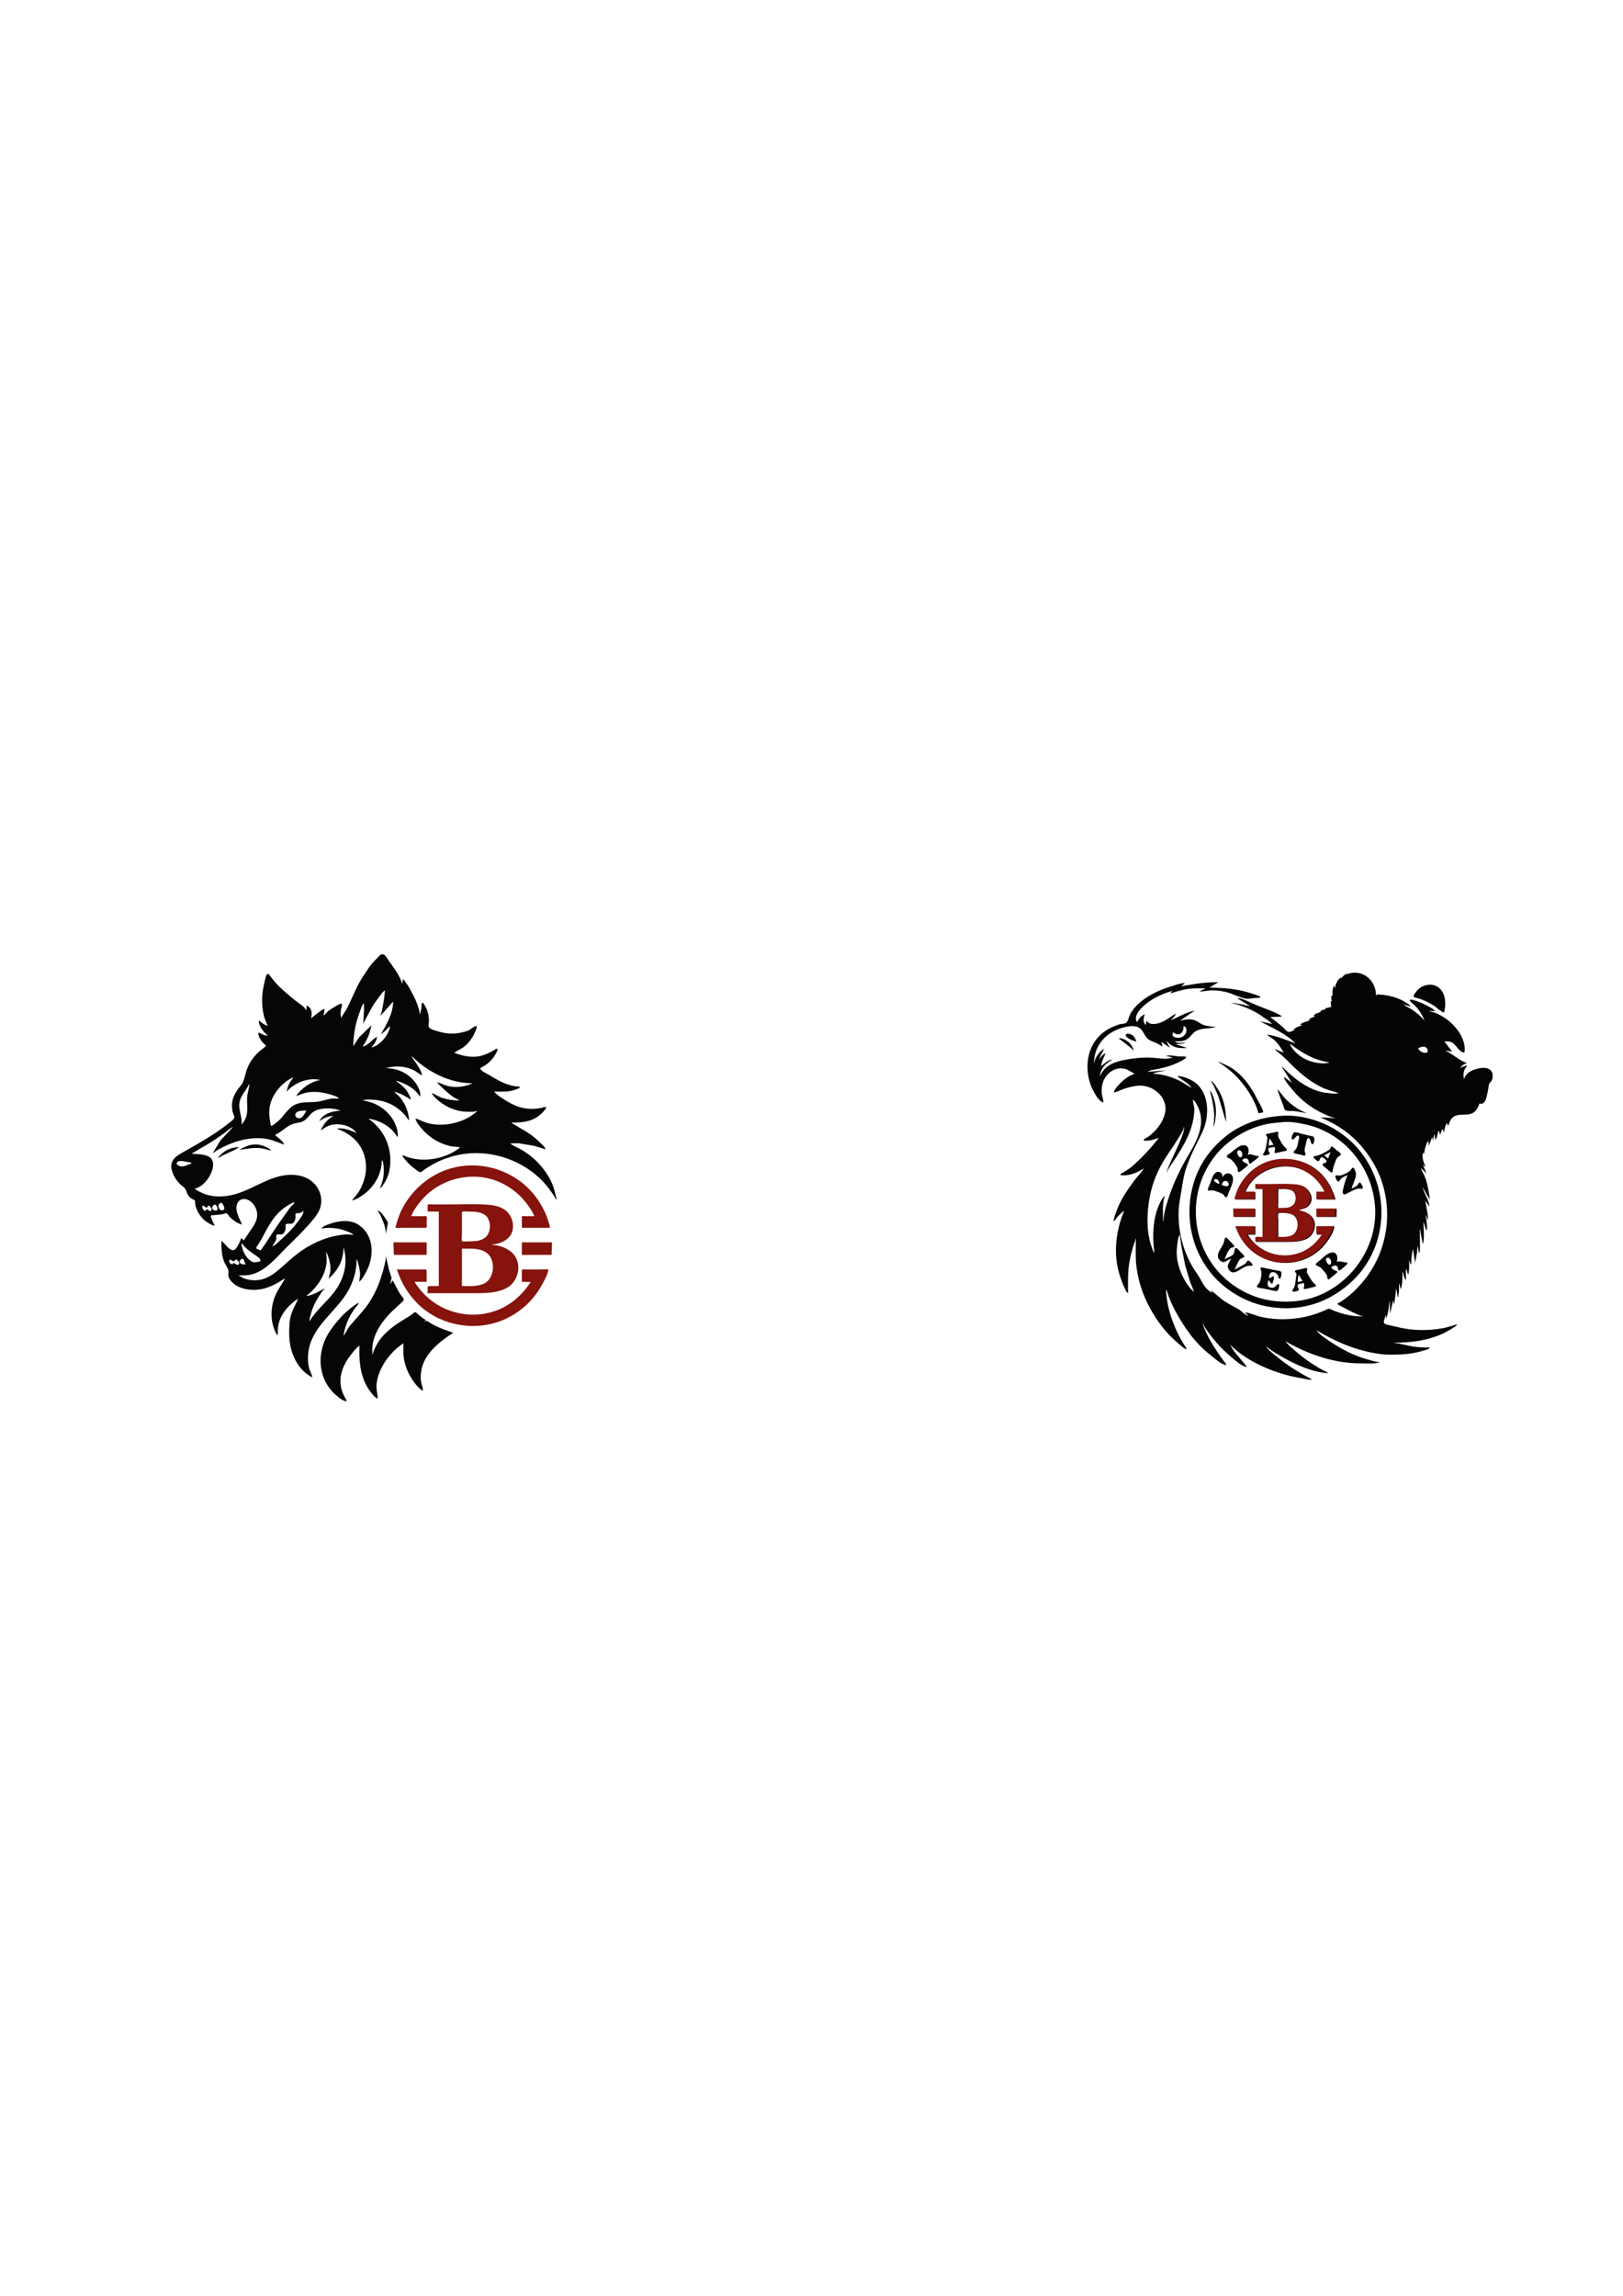 <svg xmlns="http://www.w3.org/2000/svg" xml:space="preserve" id="svg1" version="1.1" viewBox="0 0 210 297" height="297mm" width="210mm"><defs id="defs1"></defs><g id="layer1"></g><g transform="matrix(0.118,0,0,0.118,101.76,94.704)" id="g1"><path id="path1" d="M -488.133,313.194 H -488.35 c -0.695,-2.92 -0.632,-6.838 0.026,-9.762 0.274,-1.217 1.487,-4.19 0.784,-5.326 -0.721,-1.164 -4.743,1.235 -5.582,1.754 -3.245,2.005 -6.576,3.747 -9.545,6.194 -1.67,1.376 -3.141,3.758 -4.99,4.754 0.414,-1.719 0.585,-3.48 0.96,-5.207 0.096,-0.441 0.473,-1.373 -0.015,-1.707 -0.824,-0.565 -3.314,1.294 -3.982,1.772 -3.649,2.605 -7.326,5.352 -10.63,8.395 1.428,-5.22 1.151,-11.713 -4.773,-14.318 l -0.434,5.207 h -0.217 c -1.752,-4.136 -7.491,-7.115 -10.847,-9.863 -7.733,-6.331 -15.46,-12.382 -22.164,-19.858 -2.226,-2.483 -4.391,-5.081 -6.316,-7.81 -0.651,-0.923 -1.563,-2.667 -2.965,-2.183 -1.212,0.419 -1.718,2.603 -2.013,3.702 -0.881,3.274 -1.638,6.451 -2.296,9.762 -2.137,10.754 -2.244,21.584 0.338,32.324 0.929,3.864 2.661,7.42 4.176,11.064 -2.299,-0.634 -4.607,-1.998 -6.508,-3.419 -1.109,-0.829 -1.913,-1.983 -3.254,-2.438 0.019,7.005 5.195,12.364 9.979,16.705 -2.275,-0.099 -4.68,-0.937 -6.725,-1.905 -0.81,-0.384 -2.276,-1.631 -3.205,-1.389 -1.416,0.369 -0.029,3.353 0.245,4.162 0.845,2.5 2.464,4.864 4.262,6.78 1.127,1.201 2.66,2.193 3.471,3.634 -1.247,0.679 -2.124,1.817 -3.274,2.633 -7.691,5.462 -13.974,13.067 -17.419,21.881 -1.97,5.04 -2.715,10.746 -4.952,15.62 -1.095,2.387 -3.151,4.193 -4.662,6.291 -3.014,4.185 -5.557,8.565 -6.645,13.667 -0.792,3.714 -0.695,8.476 0.272,12.149 0.462,1.753 2.425,5.196 1.545,6.905 -0.954,1.852 -2.796,2.984 -4.348,4.259 -2.831,2.326 -5.718,4.5 -8.678,6.659 -12.266,8.948 -25.405,16.447 -38.616,23.937 -8.198,4.648 -19.604,9.522 -16.87,21.152 0.508,2.161 1.193,4.283 2.144,6.291 1.861,3.928 4.653,7.627 7.784,10.622 1.38,1.32 3.501,2.431 4.621,3.936 1.981,2.661 2.25,6.191 4.556,8.872 1.117,1.299 2.568,2.271 4.057,3.1 0.77,0.429 1.882,0.671 2.348,1.485 0.491,0.859 0.192,2.064 0.293,3.008 0.163,1.514 0.558,3.337 1.066,4.773 2.518,7.116 7.235,13.276 13.865,17.014 1.944,1.096 4.254,2.497 6.508,2.728 -1.023,-2.595 -2.434,-4.941 -3.382,-7.593 -0.307,-0.858 -1.006,-2.087 -0.763,-3.024 0.336,-1.294 2.702,-0.873 3.711,-1.005 3.177,-0.417 6.392,-0.444 9.545,-1.104 1.025,-0.215 2.877,-1.275 3.868,-0.861 1.297,0.541 2.341,2.606 3.3,3.609 2.844,2.974 5.961,5.596 9.754,7.251 1.234,0.538 2.525,1.383 3.905,1.21 -2.865,-6.882 -9.217,-16.835 -4.346,-24.298 2.805,-4.298 8.418,-4.201 12.373,-1.777 5.306,3.253 8.804,9.847 8.65,16.095 -0.179,7.242 -4.93,13.171 -8.861,18.874 -2.012,2.919 -3.835,6.165 -6.08,8.895 -0.597,-1.143 -1.587,-2.179 -2.82,-2.603 -0.171,1.944 -1.284,3.899 -2.121,5.641 -0.68,1.414 -1.429,2.792 -2.259,4.122 -0.491,0.787 -1.017,1.511 -1.697,2.149 -2.211,2.076 -4.276,1.218 -6.505,-0.305 -3.409,-2.33 -5.555,-6.467 -8.895,-8.569 0,7.577 0.057,14.907 2.718,22.128 1.176,3.19 3.257,5.831 4.564,8.895 1.23,2.883 -0.596,6.485 1.031,9.545 6.18,11.622 22.058,14.361 33.99,12.518 6.716,-1.037 12.945,-3.649 18.874,-6.878 2.863,-1.559 5.628,-3.858 8.678,-4.99 -3.703,6.643 -8.418,12.567 -11.226,19.742 -5.182,13.243 -5.128,29.696 2.331,42.087 1.34,-0.445 0.868,-2.522 0.868,-3.688 0,-3.827 0.479,-7.638 1.7,-11.281 2.562,-7.645 7.592,-14.419 13.703,-19.584 2.021,-1.708 4.456,-3.974 6.942,-4.93 -3.065,6.481 -6.393,12.281 -8.269,19.308 -1.186,4.442 -1.301,8.888 -1.502,13.45 -0.553,12.515 1.209,24.43 7.415,35.578 3.167,5.688 7.587,11.01 12.986,14.677 1.462,0.993 3.097,2.339 4.773,2.895 -0.174,-3.343 -2.766,-7.038 -3.541,-10.413 -1.553,-6.766 -1.458,-14.255 -0.036,-21.043 5.533,-26.413 30.897,-41.39 43.35,-63.998 3.679,-6.678 6.44,-14.198 7.854,-21.694 0.485,-2.568 0.769,-5.201 0.948,-7.81 0.106,-1.542 -0.235,-3.125 0.453,-4.556 1.576,5.447 3.212,10.551 3.463,16.271 0.125,2.856 -1.019,5.748 -0.859,8.461 3.273,-2.663 5.629,-7.404 7.61,-11.064 9.006,-16.638 8.758,-39.514 -8.044,-51.104 -9.004,-6.21 -21.715,-4.888 -31.457,-1.427 -2.706,0.961 -8.105,2.604 -9.545,5.237 1.953,-0.042 3.882,-0.6 5.857,-0.648 7.517,-0.182 14.926,0.801 21.911,3.718 2.389,0.998 5.584,1.932 7.376,3.872 -2.838,-0.002 -5.587,-0.611 -8.461,-0.414 -17.024,1.166 -33.654,7.778 -47.727,17.264 -7.709,5.196 -14.593,11.471 -21.477,17.681 -8.821,7.956 -18.114,15.292 -30.589,15.292 -4.259,0 -8.638,-0.668 -12.583,-2.344 -1.807,-0.768 -3.358,-2.2 -5.207,-2.789 v -0.217 c 5.285,0.044 10.244,0.198 15.403,-1.346 14.865,-4.446 25.815,-18.008 36.446,-28.592 10.568,-10.521 21.324,-20.731 30.749,-32.325 3.16,-3.887 6.04,-8.326 7.271,-13.233 3.179,-12.679 -3.639,-25.529 -15.241,-31.184 -3.374,-1.644 -6.923,-2.656 -10.63,-3.156 -27.624,-3.722 -48.103,17.635 -73.977,22.291 -10.351,1.863 -20.962,1.459 -30.589,-3.073 -2.573,-1.211 -5.465,-2.493 -7.593,-4.403 9.367,-2.22 17.061,-12.349 19.444,-21.26 1.019,-3.811 1.449,-9.071 -1.602,-12.148 -3.392,-3.421 -9.982,-4.214 -14.587,-4.537 -2.04,-0.143 -4.646,0.009 -6.508,-0.887 3.188,-1.087 5.953,-3.387 8.895,-4.99 8.775,-4.782 17.22,-10.307 25.382,-16.062 3.466,-2.444 7.178,-6.158 11.064,-7.802 l -13.993,14.969 -8.135,13.45 c 1.153,0.018 1.935,-1.013 2.82,-1.684 1.337,-1.012 2.875,-1.807 4.339,-2.618 5.578,-3.091 11.514,-5.715 17.572,-7.735 10.793,-3.598 23.007,-5.254 34.277,-3.296 6.784,1.179 12.681,4.032 19.091,6.222 -0.699,-2.941 -4.695,-6.038 -6.942,-7.932 -0.573,-0.483 -2.864,-1.732 -2.558,-2.642 0.207,-0.616 1.393,-0.941 1.908,-1.234 1.564,-0.89 3.069,-1.891 4.556,-2.902 3.646,-2.479 6.975,-5.575 11.064,-7.325 3.463,-1.482 7.061,-1.652 10.63,-2.676 6.54,-1.877 8.612,-8.39 14.101,-11.636 5.988,-3.541 15.193,-3.871 21.911,-2.823 2.359,0.368 4.617,1.227 6.942,1.64 v 0.217 c -9.12,1.153 -17.934,2.614 -22.996,11.498 1.764,-0.563 3.114,-2.065 4.773,-2.895 3.129,-1.564 7.136,-2.596 10.63,-2.746 v 0.217 c -5.733,2.578 -11.62,9.716 -13.667,15.62 1.4,-0.476 2.445,-1.695 3.688,-2.485 1.907,-1.212 4.144,-2.31 6.291,-3.01 9.281,-3.025 23.153,0.008 29.07,8.315 -6.909,-2.891 -13.746,-5.75 -21.477,-4.773 v 0.217 c 8.593,2.981 16.655,7.953 22.498,15.031 8.545,10.351 11.297,24.964 8.145,37.903 -1.496,6.141 -4.057,12.361 -7.653,17.572 -1.97,2.854 -4.486,5.254 -6.503,8.027 4.139,-0.516 9.248,-3.943 12.583,-6.322 12.096,-8.628 20.176,-22.979 20.176,-37.934 1.773,1.684 1.758,5.711 1.989,8.027 0.816,8.163 -0.963,15.579 -4.159,22.996 1.704,-0.629 2.972,-2.896 3.979,-4.339 3.065,-4.39 5.171,-9.063 6.279,-14.318 3.386,-16.063 -0.144,-32.941 -10.369,-45.992 -2.385,-3.044 -5.216,-5.865 -8.133,-8.398 -1.325,-1.151 -3.07,-1.9 -4.122,-3.317 12.209,1.795 25.515,8.977 31.457,20.176 h 0.217 c 1.276,-4.318 -0.969,-11.035 -2.754,-14.969 -4.645,-10.238 -13.73,-18.262 -24.147,-22.326 -3.589,-1.4 -7.364,-2.068 -11.064,-3.057 v -0.217 c 13.682,-1.729 28.026,1.089 39.05,9.824 2.719,2.155 5.287,4.407 7.493,7.097 1.285,1.567 2.472,4.198 4.222,5.207 -0.725,-9.187 -3.924,-17.564 -9.72,-24.731 -1.95,-2.411 -4.597,-4.147 -6.551,-6.508 6.921,1.795 12.104,4.774 18.006,8.678 0.263,-1.801 -1.261,-4.256 -2.045,-5.857 -3.075,-6.287 -8.619,-10.837 -14.226,-14.752 2.466,0.072 5.113,1.451 7.376,2.358 5.468,2.192 10.744,5.342 14.894,9.582 1.583,1.617 2.73,3.516 4.197,5.198 1.305,-4.414 -2.064,-10.823 -4.495,-14.318 -7.547,-10.851 -19.52,-16.596 -32.602,-16.705 v -0.217 c 9.772,-2.666 20.466,-2.259 29.721,2.158 3.46,1.651 6.223,4.372 9.545,6.086 -0.529,-5.165 -4.878,-11.231 -7.749,-15.403 -1.273,-1.85 -3.113,-3.911 -3.749,-6.074 17.373,17.373 41.831,29.938 66.601,29.938 v 0.217 c -8.47,3.827 -18.271,5.014 -27.335,2.694 -3.832,-0.981 -7.526,-3.183 -11.281,-3.996 1.231,1.961 3.354,3.571 4.99,5.207 4.236,4.236 8.733,8.112 13.667,11.523 1.778,1.229 4.329,1.746 5.857,3.229 -7.033,0 -13.992,-1.009 -20.61,-3.482 -3.236,-1.209 -6.475,-3.773 -9.762,-4.545 1.64,3.292 5.022,6.224 7.81,8.55 8.447,7.047 19.748,11.712 30.806,11.843 3.708,0.044 7.755,0.431 11.281,-1.086 -0.904,1.548 -2.491,2.601 -3.905,3.661 -3.42,2.564 -7.139,4.677 -11.064,6.368 -11.544,4.974 -25.424,6.826 -37.748,3.877 -5.292,-1.266 -9.884,-3.836 -14.969,-5.445 0.776,4.352 4.756,8.692 7.534,11.932 7.874,9.183 18.508,15.347 30.214,18.278 3.72,0.932 7.644,0.597 11.281,1.463 -16.54,13.56 -43.667,17.758 -63.13,8.461 -0.247,1.652 1.785,3.76 2.778,4.99 3.344,4.143 7.198,7.688 11.54,10.755 1.192,0.842 4.102,3.372 5.64,2.898 1.217,-0.375 2.44,-1.665 3.471,-2.402 2.179,-1.559 4.451,-2.964 6.725,-4.377 5.865,-3.645 12.357,-6.497 18.874,-8.752 31.108,-10.761 65.542,-4.623 91.983,14.553 7.411,5.374 14.158,12.128 19.661,19.433 1.907,2.532 3.779,5.094 5.418,7.81 0.771,1.278 1.596,3.379 2.907,4.122 -1.455,-6.094 -2.59,-11.965 -5.082,-17.789 -4.952,-11.572 -13.522,-22.238 -23.337,-30.043 -3.811,-3.031 -7.845,-5.82 -12.149,-8.102 -3.318,-1.759 -7.588,-3.438 -10.413,-5.894 l 9.112,-0.198 17.138,2.893 12.583,3.813 c -1.091,-3.129 -4.23,-5.532 -6.508,-7.81 -5.109,-5.109 -11.29,-9.677 -17.572,-13.261 -3.255,-1.857 -6.397,-3.628 -9.545,-5.657 -1.291,-0.832 -2.855,-1.423 -3.905,-2.56 10.86,0 21.721,-0.747 30.589,-7.911 2.258,-1.824 4.44,-3.899 6.229,-6.19 0.404,-0.517 1.759,-2.161 1.007,-2.814 -0.936,-0.812 -3.956,0.618 -5.066,0.808 -4.846,0.831 -9.568,1.3 -14.535,0.901 -10.101,-0.812 -19.524,-5.628 -27.769,-11.183 -3.12,-2.102 -7.115,-4.581 -9.329,-7.671 7.763,0.021 15.293,0.761 22.779,-1.905 1.967,-0.701 4.002,-1.304 5.641,-2.65 v -0.217 c -1.649,-1.09 -3.747,-0.932 -5.641,-1.122 -1.836,-0.184 -3.859,-0.78 -5.64,-1.248 -8.484,-2.227 -16.21,-7.149 -23.647,-11.573 -2.536,-1.509 -7.206,-3.461 -8.757,-6.074 -0.634,-1.069 4.03,-3.12 4.852,-3.649 4.986,-3.207 9.233,-7.813 12.112,-12.997 0.472,-0.849 2.784,-4.599 1.641,-5.408 -0.822,-0.581 -3.242,1.275 -3.99,1.704 -3.81,2.185 -7.748,4.076 -11.932,5.42 -10.345,3.323 -21.445,0.999 -31.24,-2.8 2.927,-2.258 6.691,-3.664 9.762,-5.866 5.596,-4.012 10.156,-10.209 12.892,-16.479 1.029,-2.358 2.077,-4.547 2.077,-7.159 -3.557,0.475 -6.75,4.232 -10.196,5.445 -10.695,3.764 -21.251,4.053 -32.107,0.655 -3.029,-0.948 -7.658,-1.825 -9.91,-4.23 -1.268,-1.353 -0.286,-5.321 -0.286,-7.077 0,-5.438 -1.099,-11.605 -4.056,-16.271 -0.704,-1.111 -1.555,-3.345 -2.877,-3.817 -1.178,-0.42 -1.091,1.647 -1.094,2.298 -0.017,3.464 -0.833,6.67 -1.736,9.979 h -0.217 c -1.255,-9.923 -6.769,-19.972 -11.498,-28.636 -1.261,-2.311 -2.897,-4.358 -4.399,-6.508 -0.75,-1.073 -1.384,-2.367 -2.543,-3.037 l -0.868,5.207 c -2.647,-9.324 -9.315,-17.839 -14.876,-25.599 -1.7,-2.372 -4.014,-7.516 -7.469,-6.893 -1.903,0.344 -3.698,2.781 -4.99,4.072 -3.795,3.795 -7.361,7.632 -10.291,12.149 -3.585,5.526 -7.345,10.827 -10.399,16.705 -4.397,8.462 -7.991,17.279 -12.199,25.816 -1.879,3.812 -4.799,7.069 -6.594,10.847 m 47.944,-29.938 c -0.604,7.656 -1.979,15.697 -3.569,23.213 -0.317,1.499 -1.109,2.847 -1.42,4.339 h 0.217 l 8.368,-9.329 5.299,-6.074 c -0.009,13.084 -7.238,25.106 -13.45,36.012 l 3.905,-3.003 5.857,-5.891 h 0.217 c 0.203,2.231 -1.176,4.727 -2.045,6.725 -3.037,6.986 -10.587,14.96 -18.348,16.488 0.637,-1.073 1.691,-1.817 2.438,-2.82 1.892,-2.542 3.444,-5.731 3.853,-8.895 -5.404,2.64 -9.503,9.397 -15.62,10.847 0.658,-1.983 2.244,-3.781 3.228,-5.641 2.255,-4.259 4.164,-8.959 5.235,-13.667 0.295,-1.295 0.874,-2.568 0.865,-3.905 l -13.049,12.602 -4.257,6.272 -2.435,3.905 c 0.008,-12.186 2.215,-24.821 6.55,-36.229 1.275,-3.357 2.487,-8.411 4.948,-11.064 l 0.217,6.725 -0.868,15.62 h 0.217 c 1.271,-3.179 3.15,-6.077 4.717,-9.112 3.406,-6.599 7.136,-13.268 11.772,-19.091 2.001,-2.514 4.286,-6.505 7.158,-8.027 m -100.878,95.238 c -0.277,1.825 -2.134,3.418 -3.076,4.99 -1.742,2.905 -3.489,7.218 -3.649,10.63 h 0.217 c 1.329,-2.441 4.109,-4.251 6.291,-5.885 7.764,-5.813 19.904,-9.207 29.504,-6.915 v 0.217 c -10.245,2.12 -19.875,8.863 -25.816,17.355 3.71,-0.871 7.205,-2.803 11.064,-3.577 8.611,-1.727 17.693,-0.548 26.033,1.905 3.3,0.971 7.229,2.136 9.979,4.275 -2.434,0.719 -5.282,-0.049 -7.81,0.28 -5.651,0.734 -11.048,2.982 -16.705,3.588 -8.073,0.864 -15.996,-0.475 -23.647,3.076 -8.899,4.13 -12.939,14.239 -20.826,19.861 -1.623,1.157 -3.711,3.11 -5.64,3.568 -1.47,-6.176 -2.497,-13.179 -1.673,-19.525 1.883,-14.498 12.858,-27.522 25.753,-33.843 m -47.944,7.81 c -0.107,4.554 -2.047,9.244 -2.367,13.884 -0.45,6.536 0.911,13.54 -0.562,19.959 -0.875,3.814 -2.834,7.023 -5.315,9.979 h -0.217 c 1.024,-8.1 -3.611,-15.599 -2.322,-23.864 1.209,-7.749 7.235,-13.108 10.349,-19.959 h 0.434 m 62.479,28.636 c -0.518,1.564 -1.633,3.143 -2.494,4.556 -0.921,1.511 -2.049,2.997 -3.797,3.599 -5.227,1.799 -8.342,-4.756 -2.82,-7.08 1.075,-0.452 2.319,-0.654 3.471,-0.796 1.841,-0.226 3.784,-0.279 5.641,-0.279 m -79.835,17.572 -0.434,0.434 v -0.434 h 0.434 m 7.159,25.599 c 7.425,-1.399 14.958,-2.652 22.562,-1.916 3.915,0.379 7.469,1.918 11.281,2.566 -1.071,-2.131 -4.451,-3.414 -6.508,-4.386 -7.085,-3.347 -15.186,-2.985 -22.128,0.57 -1.616,0.828 -4.213,1.592 -5.207,3.165 m -24.081,8.895 5.424,-2.973 12.8,-5.935 5.207,-3.024 c -7.217,0 -14.234,2.29 -19.526,7.385 -1.349,1.299 -3.289,2.737 -3.904,4.547 m -28.853,5.857 c -2.212,0.632 -4.33,1.74 -6.508,2.508 -2.463,0.869 -5.667,1.294 -8.027,-0.079 -0.994,-0.578 -2.556,-1.789 -1.787,-3.077 2.213,-3.705 8.53,-1.209 11.767,-0.888 1.369,0.136 3.786,0.272 4.556,1.535 m 112.81,42.521 c -0.503,1.79 -2.562,3.348 -3.793,4.711 -2.016,2.231 -3.699,4.779 -5.444,7.221 -7.308,10.227 -14.545,20.589 -21.227,31.24 -1.49,2.375 -3.117,4.66 -4.744,6.942 -0.544,0.764 -1.222,2.13 -2.144,2.486 -0.783,0.302 -3.977,-1.263 -4.6,-1.862 -0.812,-0.78 1.022,-2.762 1.453,-3.444 2.152,-3.408 4.315,-6.828 6.166,-10.413 6.138,-11.891 12.318,-23.074 23.486,-31.023 3.129,-2.227 7.081,-4.916 10.847,-5.857 m -80.919,0.786 c 1.036,-0.343 1.669,0.615 2.118,1.384 0.941,1.608 3.188,5.616 0.483,6.54 -4.917,1.679 -7.278,-6.375 -2.602,-7.923 m -6.727,1.943 c 2.338,-0.252 4.66,6.184 1.518,6.564 -1.223,0.148 -3.897,-1.116 -4.241,-2.373 -0.398,-1.457 1.183,-4.025 2.722,-4.191 m -12.364,1.147 c 1.311,0 1.839,2.061 3.234,2.089 1.451,0.03 1.657,-3.041 3.471,-1.896 1.125,0.709 3.791,5.078 1.091,5.536 -1.54,0.261 -2.605,-1.645 -4.043,-1.734 -1.329,-0.083 -1.222,2.702 -2.867,1.387 -0.876,-0.7 -3.836,-5.382 -0.886,-5.382 m 190.908,4.585 0.217,0.217 -0.217,-0.217 m 0.434,0.434 c 0.547,2.309 2.46,4.737 3.471,6.942 2.49,5.433 5.082,12.172 5.207,18.223 h 0.217 c 0.612,-2.485 0.845,-5.08 1.345,-7.593 0.237,-1.193 0.859,-2.686 0.667,-3.905 -0.195,-1.239 -1.248,-2.422 -1.881,-3.471 -1.982,-3.284 -5.48,-8.543 -9.025,-10.196 m -81.57,0.868 c -0.091,3.885 -3.493,7.836 -5.641,10.847 -5.534,7.756 -12.822,15.011 -19.959,21.294 -2.405,2.117 -5.364,5.486 -8.461,6.475 1.222,-2.905 3.636,-4.996 4.257,-8.244 0.204,-1.064 -0.479,-3.83 0.429,-4.55 0.531,-0.421 1.624,-0.223 2.255,-0.223 2.299,9.1e-4 3.917,0.556 5.526,-1.519 1.277,-1.647 2.012,-3.777 2.064,-5.857 0.021,-0.832 -0.529,-3.123 0.135,-3.685 2.052,-1.737 5.947,0.53 8.092,-1.545 1.578,-1.526 2.517,-4.097 2.615,-6.268 0.039,-0.859 -0.506,-3.293 0.143,-3.875 0.757,-0.678 2.196,-0.407 3.12,-0.527 1.935,-0.252 3.675,-0.831 4.99,-2.324 h 0.434 m -67.686,35.145 c 4.215,6.055 10.085,9.921 16.054,14.027 1.293,0.889 5.114,3.407 4.372,5.432 -0.268,0.732 -1.768,0.858 -2.42,1.025 -2.553,0.654 -5.031,0.926 -7.376,-0.487 -5.064,-3.052 -8.407,-8.794 -9.979,-14.356 -0.423,-1.495 -1.254,-4.162 -0.651,-5.64 m 111.725,5.207 c 5.183,17.917 0.04,35.321 -11.343,49.68 -8.409,10.607 -18.885,18.906 -25.971,30.589 h -0.217 c 0.007,-2.539 0.899,-5.148 1.544,-7.593 1.859,-7.047 4.92,-13.421 8.858,-19.525 1.682,-2.607 3.813,-6.632 6.519,-8.244 v -0.217 c -2.441,0.442 -5.138,2.506 -7.376,3.634 -4.048,2.042 -8.327,3.766 -12.8,4.61 0.883,-1.638 3.183,-2.863 4.556,-4.141 2.886,-2.689 5.441,-5.724 7.802,-8.875 5.303,-7.079 9.141,-15.841 9.751,-24.731 0.246,-3.586 -0.412,-7.078 -0.414,-10.63 h 0.217 c 2.796,6.68 4.826,13.002 4.319,20.393 -0.206,3.005 -1.583,6.021 -1.716,8.895 6.208,-6.19 11.664,-12.659 14.198,-21.26 0.749,-2.544 1.346,-5.164 1.602,-7.81 0.147,-1.52 -0.127,-3.349 0.471,-4.773 m 46.426,9.112 c -0.536,6.786 -2.41,13.462 -4.369,19.959 -3.582,11.88 -8.859,23.734 -16.116,33.843 -5.711,7.956 -12.71,14.819 -18.942,22.348 -2.808,3.393 -4.378,7.799 -7.215,11.061 1.3,-8.844 4.52,-17.316 9.156,-24.948 1.453,-2.393 3.128,-4.724 4.837,-6.942 0.999,-1.297 2.397,-2.555 2.929,-4.122 -2.244,0.527 -4.661,2.584 -6.508,3.939 -5.04,3.695 -9.81,7.859 -13.946,12.549 -4.923,5.581 -9.569,11.119 -13.339,17.572 -7.815,13.376 -10.553,29.29 -6.063,44.256 2.907,9.688 8.55,17.946 16.427,24.254 2.586,2.071 6.527,5.15 9.979,5.25 -0.193,-1.875 -1.629,-3.327 -2.41,-4.99 -1.602,-3.407 -3.198,-7.108 -3.811,-10.847 -2.18,-13.308 2.721,-24.512 10.774,-34.928 2.752,-3.56 5.845,-7.577 9.548,-10.196 -0.682,15.876 0.625,32.288 9.083,46.209 1.939,3.191 4.21,6.181 6.774,8.898 1.136,1.203 2.381,2.63 4.102,2.817 -0.045,-5.479 -1.912,-10.435 -1.24,-16.054 2.116,-17.693 14.844,-34.857 29.442,-44.473 0,4.78 -0.288,10.008 0.279,14.752 1.151,9.627 4.919,18.556 10.445,26.467 2.105,3.014 4.483,6.108 7.282,8.52 1.08,0.931 1.996,1.95 3.471,2.111 -0.064,-2.988 -1.478,-6.158 -2.035,-9.112 -0.669,-3.55 -0.512,-7.495 -0.072,-11.064 2.402,-19.491 19.574,-32.85 34.866,-42.955 v -0.434 c -6.555,-2.132 -12.91,-4.339 -19.091,-7.43 -2.212,-1.106 -4.397,-2.303 -6.508,-3.593 -0.932,-0.57 -2.131,-1.673 -3.254,-1.768 -0.852,-0.072 -1.736,0.553 -2.603,0.642 v -0.217 l 1.519,-0.868 v -0.651 c -2.869,-1.634 -5.481,-3.903 -8.027,-5.991 -0.823,-0.675 -2.131,-2.343 -3.254,-2.404 -1.14,-0.061 -2.813,1.702 -3.688,2.345 -2.826,2.076 -5.899,3.841 -8.895,5.659 -11.491,6.976 -23.27,15.619 -29.746,27.725 -1.83,3.422 -3.807,6.926 -4.314,10.847 h -0.217 c -2.148,-16.997 6.899,-32.162 18.006,-44.156 3.797,-4.1 8.16,-7.691 12.149,-11.602 1.018,-0.998 3.978,-3.072 4.097,-4.553 0.128,-1.591 -2.863,-4.542 -3.736,-5.857 -3.269,-4.928 -5.44,-10.332 -8.389,-15.403 l -2.82,4.339 1.605,-6.942 -2.815,-8.895 -2.304,-9.762 -1.042,-5.207 m -154.029,8.895 c -0.818,0.242 -1.544,0.213 -2.386,0.091 -1.781,-0.258 -4.166,-0.88 -4.1,-3.128 0.039,-1.322 2.368,-3.601 3.792,-2.795 0.813,0.461 1.049,2.204 1.4,3.012 0.416,0.955 0.984,1.823 1.294,2.82 m -13.017,-1.736 c -0.938,3.566 -5.555,0.269 -4.92,-2.147 0.757,-2.878 3.468,0.344 4.539,0.573 1.274,0.273 1.754,-2.361 3.635,-1.681 1.555,0.562 4.433,4.448 1.707,5.471 -1.535,0.576 -3.798,-1.451 -4.961,-2.216 m 171.384,24.081 -0.217,0.217 0.217,-0.217 m -100.444,15.403 -0.217,0.217 0.217,-0.217 m 137.758,25.165 -0.217,0.217 z" style="fill:#060606;stroke:none"></path></g><g transform="matrix(0.349,0,0,0.349,23.146,115.231)" id="g2"><g id="layer1-8"></g><g transform="matrix(0.265,0,0,0.265,220,0)" id="g1-8"><path id="path3" d="m -527.301,471.173 c 3.162,0.935 7.317,0.265 10.612,0.265 h 22.019 7.693 c 0.828,0 2.329,0.277 3.023,-0.273 1.231,-0.975 0.425,-6.184 0.425,-7.686 0,-1.751 0.83,-6.407 -0.273,-7.799 -0.81,-1.023 -4.363,-0.425 -5.564,-0.425 h -15.917 c 3.554,-8.536 9.271,-16.445 15.346,-23.346 28.259,-32.1 77.088,-41.634 114.912,-21.141 9.839,5.331 18.851,12.261 26.308,20.611 6.279,7.032 12.227,15.117 15.873,23.876 h -12.469 c -1.146,0 -3.675,-0.472 -4.615,0.273 -0.748,0.592 -0.425,2.34 -0.425,3.176 v 9.02 c 0,0.921 -0.4,3.055 0.615,3.554 0.89,0.438 2.396,0.16 3.364,0.16 h 7.693 27.59 c -0.137,-3.184 -1.388,-6.257 -2.275,-9.285 -2.713,-9.266 -7.095,-18.104 -12.203,-26.264 -24.683,-39.423 -72.432,-58.955 -117.636,-49.168 -32.559,7.049 -60.47,29.895 -75.271,59.515 -3.993,7.991 -6.418,16.388 -8.826,24.937 m 45.099,-22.55 15.652,0.265 v 103.994 h -11.407 l -3.972,0.425 -0.273,2.758 v 6.898 h 64.2 c 15.586,0 32.913,0.179 46.956,-7.657 15.786,-8.807 21.201,-32.105 9.427,-46.462 -6.846,-8.349 -19.762,-13.072 -30.385,-13.53 v -0.531 c 8.849,-0.38 19.205,-4.346 24.76,-11.407 8.06,-10.246 4.556,-27.067 -4.598,-35.238 -7.582,-6.767 -18.681,-8.425 -28.386,-9.09 -18.152,-1.243 -36.709,-0.242 -54.915,-0.242 h -20.162 c -1.352,0 -5.731,-0.704 -6.625,0.425 -0.515,0.65 -0.273,1.986 -0.273,2.758 v 6.632 m 55.976,0.076 c 1.701,-0.201 3.345,0.181 5.041,0.189 7.362,0.035 16.868,1.059 21.896,7.163 5.856,7.109 5.684,20.441 -0.524,27.301 -3.511,3.88 -9.342,6.097 -14.475,6.611 -4.868,0.487 -9.969,0.576 -14.856,0.576 -1.084,6e-5 -4.024,0.514 -4.768,-0.425 -1.161,-1.465 -0.273,-6.479 -0.273,-8.329 v -23.346 -6.632 c 3e-5,-0.715 -0.205,-1.89 0.273,-2.493 0.96,-1.212 6.146,-0.433 7.686,-0.615 m -103.728,43.167 0.531,17.509 h 45.895 v -17.509 h -46.426 m 179.601,0 v 17.509 h 41.651 l 0.531,-17.509 h -42.181 m -83.832,61.017 v -38.202 -9.816 c 0,-0.99 -0.378,-2.998 0.273,-3.819 0.494,-0.624 1.686,-0.425 2.38,-0.425 h 6.898 c 9.813,0 20.762,0.803 27.869,8.5 9.774,10.586 7.308,33.087 -5.584,39.963 -9.555,5.096 -21.411,3.8 -31.835,3.8 m -90.995,-23.08 c 5.738,17.639 14.952,33.331 27.931,46.646 29.511,30.274 75.769,40.083 115.326,26.079 13.285,-4.703 25.525,-12.192 36.079,-21.483 11.251,-9.905 19.932,-21.965 26.595,-35.325 2.383,-4.779 5.596,-10.793 6.036,-16.183 l -12.469,0.265 h -24.672 v 17.244 l 12.469,0.265 c -8.43,12.506 -18.228,23.228 -31.039,31.385 -32.352,20.599 -74.646,18.552 -105.586,-3.607 -7.58,-5.429 -14.452,-12.105 -20.063,-19.555 -2,-2.655 -4.347,-5.421 -5.67,-8.489 h 16.713 v -12.469 l -0.273,-4.555 -2.646,-0.221 -7.693,1.9e-4 z" style="fill:#86130c;stroke:none"></path></g></g><g transform="matrix(0.351,0,0,0.351,129.837,108.174)" id="g3"><g id="layer1-5"></g><g transform="matrix(0.265,0,0,0.265,220,0)" id="g1-1"><path id="path2" d="m -351.924,192.05 c -0.311,-1.421 -1.672,-0.434 -2.56,0.142 -1.896,1.229 -4.513,3.226 -5.44,5.298 h -0.32 l -0.32,-0.96 c -4.436,1.993 -8.22,10.004 -8.32,14.72 h -0.32 l -0.64,-2.88 h -0.64 c -2.244,3.987 -2.421,9.658 -1.6,14.08 l -1.28,-1.28 c -1.817,2.551 -0.543,6.158 0,8.96 l -1.6,-0.96 0.708,8.447 -2.948,0.526 -5.44,1.267 0.32,1.6 c -2.452,0.112 -4.989,0.904 -7.04,2.24 l 0.64,1.28 c -2.831,0.671 -9.025,2.398 -9.92,5.44 l 1.92,0.32 v 0.32 l -8.32,3.52 v 0.64 l 1.6,0.32 c -3.596,3.506 -11.277,2.986 -14.08,7.36 l 2.56,0.32 v 0.64 c -3.071,0.315 -10.389,3.287 -11.84,6.08 h 1.28 v 0.32 c -2.342,0.668 -5.525,2.839 -8,2.431 -2.827,-0.466 -5.961,-4.769 -8,-6.615 -5.475,-4.957 -11.713,-9.587 -17.6,-14.056 l 16,-0.64 c -0.794,-1.55 -2.361,-2.116 -3.84,-2.925 -3.574,-1.955 -7.412,-3.661 -11.2,-5.157 -9.187,-3.629 -18.483,-7.077 -27.52,-11.073 -6.216,-2.748 -12.15,-6.44 -19.2,-6.444 v 0.32 l 17.28,10.24 v 0.32 c -8.68,-1.476 -16.662,-4.16 -25.6,-4.16 v 0.32 c 5.458,0.434 10.906,2.443 16,4.326 10.576,3.91 20.39,8.924 29.44,15.682 3.571,2.667 8.469,5.253 11.2,8.792 l -15.68,-3.52 v 0.32 c 16.649,9.084 34.598,16.471 48.32,30.08 -13.231,-4.476 -25.714,-10.395 -39.68,-12.16 2.638,3.023 7.175,4.976 10.24,7.735 5.648,5.083 9.337,11.07 13.12,17.545 l -12.48,-5.12 c 1.301,2.248 4.119,3.897 6.08,5.577 3.783,3.24 7.696,6.548 11.171,10.116 15.053,15.453 29.928,28.998 49.629,38.292 6.992,3.299 14.336,4.546 21.44,7.135 -4.029,1.939 -10.109,0.343 -14.4,0.028 -17.952,-1.316 -35.51,-11.691 -48.96,-23.111 -3.385,-2.875 -6.726,-5.845 -9.919,-8.93 -1.726,-1.667 -3.229,-3.757 -5.441,-4.787 l 14.08,22.72 -10.56,-8.32 h -0.32 c 1.21,6.276 7.939,13.072 11.84,17.92 11.161,13.868 26.372,25.56 42.56,32.986 5.194,2.383 11.215,5.482 16.96,6.054 v 0.32 l -20.16,-0.96 v 0.32 c 18.84,7.73 36.723,18.808 50.867,33.6 12.507,13.08 22.824,28.135 29.956,44.8 21.147,49.418 12.542,108.14 -21.918,149.44 -9.97,11.949 -22.163,23.44 -35.866,31.04 v 0.64 c 7.682,4.046 15.144,8.314 23.04,11.939 3.9,1.79 8.144,4.269 12.48,4.701 v 0.32 c -10.306,0 -20.516,-1.476 -30.4,-4.493 -3.779,-1.154 -7.53,-2.489 -11.2,-3.955 -1.699,-0.679 -3.931,-2.128 -5.76,-2.202 -1.711,-0.069 -3.596,1.351 -5.12,2.01 -3.801,1.642 -7.617,3.19 -11.52,4.579 -10.449,3.719 -21.612,6.104 -32.64,7.207 -14.647,1.465 -29.745,0.84 -44.16,-2.322 -7.671,-1.682 -15.373,-5.452 -23.04,-6.584 v 0.32 l 4.8,4.8 c -5.273,-1.551 -8.943,-6.151 -13.44,-8.976 -6.686,-4.199 -13.931,-7.319 -20.48,-11.833 -6.647,-4.582 -12.307,-10.456 -18.88,-15.032 l 2.24,3.84 c -9.555,-5.112 -13.068,-13.219 -18.088,-22.08 -2.497,-4.407 -5.794,-8.434 -8.408,-12.8 -14.207,-23.727 -21.422,-52.04 -20.211,-79.68 0.428,-9.782 2.505,-19.168 4.007,-28.8 1.709,-10.96 3.334,-21.783 7.136,-32.32 3.956,-10.965 8.672,-21.576 13.883,-32 4.986,-9.971 10.487,-19.701 12.878,-30.72 5.042,-23.24 -0.306,-49.902 -24.797,-59.776 -4.168,-1.68 -10.529,-3.935 -15.04,-3.264 6.881,5.587 14.353,8.87 20.16,16 -5.475,-2.076 -10.651,-6.544 -16,-9.201 -12.232,-6.077 -24.749,-9.733 -38.4,-10.319 l 5.12,-1.789 11.52,-2.371 v -0.32 l -23.36,1.92 c 3.036,-2.653 9.866,-3.112 13.76,-3.931 10.502,-2.209 20.446,-5.06 30.08,-9.908 3.184,-1.602 8.24,-3.653 9.92,-6.961 -3.177,-0.939 -7.233,-0.434 -10.56,-0.669 -5.596,-0.394 -11.682,-2.221 -17.28,-0.931 v 0.32 l 8,1.92 v 0.64 c -2.806,0.122 -5.503,1.207 -8.32,1.275 -7.641,0.185 -15.389,-1.403 -23.04,-1.591 -12.466,-0.305 -25.243,1.178 -37.44,3.744 -13.233,2.784 -25.818,8.219 -31.36,21.531 h -0.32 c 0.47,-9.176 8.961,-18.885 17.28,-22.08 v -0.32 c -7.003,0.554 -10.394,5.236 -15.68,8.96 0.557,-6.391 3.751,-12.253 6.4,-17.92 -3.589,1.188 -6.963,4.838 -8.32,8.32 h -0.32 c 0.967,-5.707 4.264,-9.353 6.4,-14.4 -6.344,3.305 -13.032,12.579 -13.76,19.84 h -0.32 c 0,-24.02 16.268,-42.523 39.04,-49.005 6.932,-1.973 14.424,-3.661 21.44,-1.255 7.606,2.609 8.613,10.882 13.815,15.961 3.216,3.14 7.77,4.379 11.785,6.098 3.3,1.413 6.169,3.429 9.28,5.161 l -1.6,-6.4 11.84,8 -5.12,-9.6 c 2.224,1.794 3.999,4.073 6.4,5.699 7.135,4.83 13.922,4.542 22.08,4.541 v -0.32 l -14.72,-5.12 v -0.32 c 4.401,0 8.603,-0.183 12.8,-1.6 v -0.32 c -4.604,0.013 -10.998,1.809 -14.72,-1.92 6.857,0.057 12.222,0.697 18.24,-3.677 4.29,-3.118 6.793,-8.068 11.52,-10.62 5.9,-3.185 13.021,-3.377 19.52,-3.998 2.583,-0.247 5.097,-1.113 7.68,-1.226 v -0.32 c -5.635,-0.843 -11.169,-0.877 -16.64,-2.718 -4.335,-1.459 -7.663,-4.739 -11.84,-6.387 -6.956,-2.745 -14.181,-1.375 -21.12,0.466 l 14.4,-10.13 6.08,-3.95 c -12.219,2.277 -22.249,8.783 -33.6,13.44 2.437,-2.439 6.437,-5.893 7.36,-9.28 -9.558,5.204 -16.524,12.551 -27.84,14.167 -4.437,0.634 -10.295,0.435 -12.48,-4.247 -1.518,1.073 -1.275,4.343 -1.28,6.08 -5.047,-4.613 -3.401,-9.563 -1.6,-15.04 -4.795,1.818 -8.743,6.197 -10.56,10.88 -5.019,-6.129 1.064,-14.603 5.453,-19.2 11.615,-12.168 27.49,-19.817 43.507,-24.32 l -3.2,3.52 c 7.821,-2.092 15.328,-4.664 23.36,-5.976 8.35,-1.364 16.841,-1.064 25.28,-1.064 v 0.32 l -7.36,3.84 v 0.32 c 5.214,-0.107 10.439,-1.358 15.68,-1.587 6.815,-0.298 13.855,0.668 20.48,2.191 9.54,2.193 18.587,7.711 28.16,9.281 3.515,0.576 7.96,-0.526 11.52,-0.871 2.72,-0.263 6.169,0.175 8.64,-1.014 -0.928,-1.775 -3.01,-2.212 -4.8,-2.828 -3.935,-1.354 -7.846,-2.685 -11.84,-3.851 -17.8,-5.2 -35.956,-6.761 -54.4,-6.761 l 12.48,-7.68 c -13.464,0 -26.5,1.362 -39.68,3.692 -4.111,0.727 -8.13,1.111 -12.16,2.388 l 5.12,-4.8 c -6.293,0.131 -13.203,2.831 -19.2,4.661 -17.995,5.491 -37.11,14.542 -49.825,28.784 -3.175,3.557 -6.321,7.872 -8.12,12.316 -1.002,2.476 -2.101,7.703 -4.223,9.364 -2.036,1.594 -5.508,1.477 -7.912,1.958 -2.9,0.58 -5.894,1.736 -8.64,2.824 -13.296,5.267 -24.502,14.553 -30.954,27.455 -9.484,18.966 -8.398,43.046 1.116,61.76 2.985,5.872 7.896,14.526 14.158,17.28 0.83,-2.891 -0.986,-6.975 -1.497,-9.92 -0.817,-4.702 -0.826,-9.052 -0.056,-13.76 2.281,-13.952 15.027,-26.043 29.714,-23.863 6.026,0.894 9.77,4.555 15.04,6.903 v 0.64 c -8.498,2.894 -15.842,8.887 -21.814,15.389 -2.709,2.949 -5.721,6.554 -6.666,10.531 4.306,-0.732 8.388,-3.047 12.48,-4.524 7.407,-2.675 15.771,-4.877 23.68,-5.071 17.695,-0.433 35.259,13.346 35.921,31.675 0.146,4.041 -1.226,8.737 -2.625,12.48 -3.681,9.851 -10.912,18.258 -18.896,24.898 -2.135,1.775 -4.654,3.187 -7.04,4.592 -0.654,0.385 -2.156,1.093 -1.81,2.094 0.445,1.284 3.966,0.742 5.009,0.737 5.77,-0.028 10.608,-2.287 16,-3.84 -11.235,14.37 -23.088,27.247 -36.8,39.306 -3.541,3.114 -7.818,5.729 -11.84,8.178 -1.782,1.085 -4.487,1.899 -5.12,4.037 10.221,2.434 24.646,-3.135 32.64,-9.28 -2.589,5.652 -8.198,10.704 -11.917,15.68 -9.855,13.186 -19.926,27.266 -25.552,42.88 -1.719,4.773 -4.007,9.937 -4.452,15.04 1.96,-0.645 3.306,-3.27 4.617,-4.8 2.824,-3.296 6.331,-7.403 10.103,-9.6 -11.629,27.933 -15.643,61.066 -5.918,90.24 2.078,6.233 4.174,12.35 7.119,18.24 1.077,2.154 1.966,4.969 4.239,6.08 0,-14.917 -0.6,-29.359 2.068,-44.16 1.224,-6.786 2.913,-13.551 4.882,-20.16 1.135,-3.809 2.942,-7.596 3.609,-11.52 h 0.32 c 0,12.853 -0.839,25.61 0.732,38.4 3.877,31.565 17.027,59.841 36.425,84.8 6.721,8.648 15.099,17.087 23.643,23.936 2.889,2.316 6.16,6.057 9.92,6.784 -0.785,-2.718 -2.786,-4.947 -4.204,-7.36 -3.079,-5.237 -6.187,-10.503 -8.792,-16 -8.79,-18.546 -14.917,-38.927 -15.803,-59.52 2.098,2.1 2.621,6.214 3.656,8.96 2.382,6.316 5.127,12.589 8.279,18.56 12.626,23.918 28.226,46.528 49.825,63.248 6.135,4.749 14.186,12.785 22.08,14.192 -0.598,-2.521 -2.829,-4.976 -4.361,-7.04 -2.962,-3.99 -5.85,-8.018 -8.593,-12.16 -7.951,-12.008 -15.583,-25.264 -20.005,-39.04 h 0.32 c 2.658,6.168 7.048,11.627 11.048,16.96 8.73,11.64 18.715,21.808 29.912,31.066 5.284,4.368 13.174,11.727 20.16,12.774 -1.631,-3.279 -4.342,-5.838 -6.637,-8.641 -5.382,-6.574 -12.669,-14.267 -16.083,-22.079 21.5,21.5 52.491,35.242 81.6,42.746 6.69,1.725 13.381,2.854 20.16,4.122 3.466,0.648 7.686,1.816 11.2,1.453 v -0.64 c -17.042,-8.967 -33.626,-18.973 -48.374,-31.435 -4.706,-3.976 -12.343,-8.977 -14.986,-14.645 6.413,6.133 14.783,10.552 22.4,14.995 18.963,11.063 41.535,21.017 63.68,22.765 -1.761,-2.244 -5.169,-3.405 -7.68,-4.672 -4.076,-2.056 -7.974,-4.563 -11.84,-6.983 -10.178,-6.372 -19.899,-13.85 -28.8,-21.89 -3.749,-3.387 -7.954,-6.776 -10.88,-10.934 31.656,18.159 67.474,30.661 104.32,30.72 8.79,0.014 18.229,0.851 26.88,-1.28 v -0.32 c -5.477,-0.28 -11.354,-2.366 -16.64,-3.792 -18.227,-4.914 -35.547,-13.72 -51.2,-24.155 -6.648,-4.432 -15.497,-9.968 -20.16,-16.533 26.672,16.115 55.762,28.405 86.72,32.864 10.52,1.515 21.136,1.21 31.68,0.749 10.231,-0.448 20.26,-2.085 30.08,-5.125 2.51,-0.777 8.422,-1.743 9.28,-4.488 -7.93,0 -15.84,-0.103 -23.68,-1.384 -8.516,-1.391 -17.089,-3.978 -25.6,-5.016 v -0.32 c 23.472,0 45.535,-2.689 67.2,-12.525 4.811,-2.184 9.245,-4.938 13.76,-7.651 2.194,-1.318 5.249,-3.066 6.4,-5.424 -6.827,1.938 -13.48,4.374 -20.48,5.612 -19.18,3.391 -39.825,3.443 -58.88,-0.847 -5.306,-1.195 -10.67,-2.523 -16,-3.659 -1.938,-0.413 -5.304,-0.836 -6.39,-2.765 -1.438,-2.556 1.951,-8.333 2.23,-11.14 h 0.32 l 0.32,4.16 h 0.32 c 2.793,-7.605 3.474,-15.397 4.48,-23.36 h 0.32 l 0.32,16.32 h 0.32 l 3.84,-17.28 h 0.32 l 0.64,4.48 h 0.64 l 1.546,-9.92 1.014,-10.56 h 0.32 l 2.24,11.84 h 0.32 l 1.224,-8.32 0.056,-11.2 h 0.32 l 1.92,7.68 h 0.32 c 2.299,-7.268 2.24,-16.114 2.24,-23.68 h 0.64 c 0.253,2.521 2.009,9.85 4.16,11.2 v -15.36 h 0.64 l 2.24,7.68 h 0.32 c 1.727,-5.842 1.28,-13.439 1.28,-19.52 h 0.32 c 0.572,1.816 0.881,4.701 2.56,5.76 0,-6.687 0.668,-14.593 2.24,-21.12 h 0.32 l 2.56,17.6 h 0.32 l 2.506,-12.48 0.694,-9.6 h 0.32 l 1.92,9.92 c 1.525,-2.545 1.28,-7.917 1.28,-10.88 0,-7.599 -0.164,-15.131 -0.32,-22.72 h 0.32 l 3.84,20.48 h 0.32 c 2.553,-9.869 0.64,-20.111 0.64,-30.08 h 0.32 l 2.56,8.32 1.6,3.52 c 0.866,-4.663 0.253,-10.665 -0.416,-15.36 -0.325,-2.283 -1.224,-4.737 -0.864,-7.04 l 2.56,7.36 h 0.32 l 0.013,-6.72 -3.533,-20.16 5.44,7.68 h 0.32 c -0.879,-8.775 -6.874,-17.167 -9.28,-25.6 h 0.32 l 6.584,11.52 3.016,4.48 c -1.291,-10 -2.93,-19.868 -6.241,-29.44 -1.665,-4.814 -4.853,-9.281 -6.239,-14.08 l 7.68,7.36 -4.8,-11.84 3.52,2.88 c -0.365,-2.047 -1.597,-3.805 -2.283,-5.76 -1.582,-4.51 -2.364,-9.399 -1.237,-14.08 h 0.32 l 0.64,2.24 c 1.092,-1.532 1.019,-3.639 1.416,-5.44 0.879,-3.988 2.173,-10.305 5.304,-13.12 l 0.32,6.4 h 0.32 l 4.48,-11.52 h 0.32 l 0.32,4.16 h 0.32 l 2.24,-8.32 h 0.32 l 0.64,7.68 c 3.762,-2.577 2.29,-9.569 5.44,-12.48 l 1.28,6.08 3.2,-8.64 2.56,4.48 c 0.539,-4.265 1.361,-9.385 4.16,-12.8 l 0.96,3.84 h 0.64 c 1.898,-5.596 3.677,-11.025 9.6,-13.599 8.867,-3.853 19.255,1.087 27.199,-5.98 1.593,-1.417 2.829,-3.218 3.882,-5.061 1.059,-1.853 2.144,-3.971 2.519,-6.08 1.759,0.139 3.481,0.609 5.115,-0.349 4.397,-2.576 5.544,-12.08 6.725,-16.611 0.901,-3.457 0.777,-7.595 2.004,-10.879 0.585,-1.566 2.162,-2.158 2.998,-3.535 2.127,-3.503 2.411,-9.944 0.156,-13.426 -3.169,-4.895 -10.213,-5.423 -15.399,-4.584 -8.926,1.445 -19.852,5.207 -22.72,15.144 h -0.32 c -0.78,-4.201 -0.921,-8.818 0.894,-12.8 0.958,-2.102 2.637,-3.712 3.586,-5.76 -3.405,0.156 -6.574,1.794 -9.6,3.2 1.886,-3.24 5.16,-5.266 8.64,-6.4 v -0.64 c -10.652,-3.604 -18.617,-12.252 -28.8,-16.64 v -0.32 l 8.96,1.28 -10.88,-14.08 c 3.768,-0.256 8.301,-0.424 11.519,1.856 5.697,4.036 8.526,12.417 16.321,13.824 1.832,-7.693 -1.139,-17.247 -4.705,-24 -8.475,-16.052 -26.223,-30.188 -44.255,-33.92 v -0.32 l 8,0.32 c -1.535,-2.577 -4.817,-4.221 -7.36,-5.67 -5.871,-3.345 -11.822,-6.172 -18.24,-8.303 -2.263,-0.752 -4.67,-1.607 -7.04,-1.93 -0.625,-0.085 -2.121,-0.273 -2.265,0.645 -0.308,1.955 5.441,5.954 6.745,7.258 6.027,6.027 10.49,13.266 13.76,21.12 -5.2,-5.646 -10.857,-10.783 -17.28,-15.039 -3.913,-2.592 -8.48,-4.469 -12.16,-7.361 l 9.92,2.88 c -1.364,-2.864 -5.367,-4.847 -8,-6.46 -8.197,-5.025 -17.497,-7.79 -26.88,-9.323 -3.047,-0.498 -5.874,-0.735 -8.96,-0.869 -1.575,-0.068 -3.176,-0.691 -3.52,1.293 h -0.64 c -0.011,-16.849 -12.39,-31.68 -29.44,-31.68 -3.582,0 -7.355,0.491 -10.56,2.24 m 134.72,53.12 c 3.339,-13.551 2.267,-31.482 -12.8,-37.504 -2.165,-0.865 -4.697,-1.26 -7.04,-1.184 -7.968,0.259 -14.694,3.635 -19.379,10.208 -0.943,1.323 -3.818,4.477 -3.131,6.274 0.64,1.674 5.585,2.232 7.149,2.739 6.885,2.231 13.264,5.385 19.52,8.998 4.938,2.851 10.18,9.177 15.68,10.469 m -270.08,-8.853 c 0.247,0 0.051,0.159 -0.107,0.107 l 0.107,-0.107 m -106.88,36.373 c 1.792,0.83 3.069,2.499 5.12,2.812 6.884,1.05 9.958,-5.745 9.28,-11.452 4.186,0.646 4.858,6.014 3.514,9.28 -1.59,3.865 -5.13,6.484 -9.274,6.981 -2.513,0.302 -8.332,-0.267 -9.334,-3.174 -0.45,-1.307 0.338,-3.179 0.694,-4.447 m -51.2,13.12 c -1.134,-4.54 -3.93,-9.237 -8.64,-10.599 -1.471,-0.425 -5.593,-1.118 -6.161,1.045 -0.387,1.476 1.686,3.158 2.642,3.973 3.463,2.953 7.971,4.017 12.159,5.58 m -24.32,-4.8 v 0.32 l 14.72,11.337 6.08,5.623 c -1.948,-7.136 -6.864,-13.077 -13.76,-15.871 -2.16,-0.875 -4.696,-1.917 -7.04,-1.409 m 238.4,8 c 12.266,9.085 24.978,17.592 39.68,22.141 4.552,1.408 9.611,3.04 14.4,3.139 v 0.32 c -3.835,1.65 -9.037,1.403 -13.12,1.014 -11.99,-1.141 -22.183,-5.282 -31.36,-13.267 -3.143,-2.734 -5.919,-5.94 -8.064,-9.507 -0.686,-1.141 -1.855,-2.477 -1.536,-3.84 m 183.36,3.936 c 2.492,-0.367 5.283,-0.095 6.815,2.149 1.037,1.518 2.048,5.436 -0.421,5.965 -3.333,0.714 -7.079,-0.566 -9.49,-2.833 -0.623,-0.586 -2.218,-1.76 -2.05,-2.742 0.249,-1.457 3.94,-2.361 5.146,-2.539 m -283.2,20.704 c 1.116,2.149 4.474,3.339 6.4,4.8 5.287,4.011 10.594,7.835 15.36,12.485 14.87,14.506 28.369,34.1 33.92,54.395 l 6.72,-1.28 c -1.16,-6.087 -5.863,-12.992 -8.64,-18.56 -8.486,-17.013 -19.603,-32.838 -35.84,-43.297 -5.726,-3.688 -11.775,-5.809 -17.92,-8.543 m -74.24,11.52 v 0.32 h 1.6 l -1.6,-0.32 m 63.68,14.72 4.677,8.64 5.818,13.44 10.305,34.56 h 0.32 c 0,-15.976 -2.888,-31.835 -11.841,-45.44 -2.407,-3.658 -5.39,-9.009 -9.279,-11.2 m 112.96,3.2 -0.32,0.32 0.32,-0.32 m -20.48,8.96 c 2.321,7.232 5.037,14.386 7.856,21.44 0.802,2.006 1.593,6.45 3.47,7.671 2.18,1.419 7.239,0.838 9.794,0.98 6.388,0.355 12.566,2.053 18.88,2.869 v -0.32 c -10.888,-3.708 -22.251,-12.527 -30.051,-20.801 -3.379,-3.584 -6.108,-8.875 -9.949,-11.839 m -93.76,1.92 c 2.947,11.018 5.188,21.545 5.84,32.96 0.324,5.675 -0.705,11.314 -0.72,16.96 h 0.32 c 3.377,-12.76 4.317,-26.012 0.053,-38.72 -1.051,-3.134 -2.644,-9.334 -5.493,-11.2 m -23.36,12.48 c 2.91,2.354 4.829,6.301 6.479,9.6 6.887,13.774 5.237,28.95 -0.335,42.88 -5.147,12.867 -12.916,24.336 -19.485,36.48 -8.916,16.484 -16.375,33.298 -21.92,51.2 -2.824,9.116 -5.939,19.187 -6.019,28.8 h -0.64 c 0,-12.351 -1.309,-23.426 2.56,-35.52 -4.538,4.144 -7.421,11.032 -9.664,16.64 -5.947,14.868 -7.018,32.773 -6.323,48.64 0.21,4.799 1.264,9.614 1.267,14.4 h -0.32 c -7.654,-16.172 -9.746,-34.498 -8.973,-52.16 1.111,-25.362 7.09,-48.7 19.488,-71.04 6.777,-12.211 15.384,-23.264 22.588,-35.2 3.042,-5.04 7.246,-10.805 8.497,-16.64 h 0.32 c -0.313,7.293 -3.641,14.495 -6.396,21.12 -5.813,13.979 -13.429,27.567 -18.244,41.92 h 0.32 c 3.438,-7.364 8.636,-13.964 12.98,-20.8 8.215,-12.927 16.399,-26.614 21.098,-41.28 2.809,-8.768 4.336,-17.381 4.321,-26.56 -0.006,-3.622 -2.576,-9.18 -1.6,-12.48 m 45.44,30.72 0.32,0.32 -0.32,-0.32 m -84.693,102.293 0.107,0.213 -0.107,-0.213 m 20.693,54.507 2.024,15.36 5.427,27.52 7.022,23.36 5.367,13.44 c -5.17,-3.642 -9.473,-9.947 -12.616,-15.36 -8.153,-14.04 -13.071,-30.366 -11.114,-46.72 0.647,-5.403 0.803,-12.93 3.89,-17.6 m 282.56,118.4 -0.96,4.48 0.96,-4.48 m -135.68,29.76 -0.32,0.32 z" style="fill:#050505;stroke:none"></path></g></g><path id="path1-8" d="m 166.242,144.328 c -2.028,0.073 -3.895,0.515 -5.716,1.426 -1.337,0.669 -2.52,1.646 -3.52,2.748 -0.986,1.087 -1.795,2.404 -2.304,3.781 -1.888,5.106 -0.383,11.017 4.006,14.366 1.049,0.8 2.215,1.439 3.459,1.882 1.544,0.55 3.202,0.765 4.837,0.693 1.739,-0.076 3.54,-0.569 5.071,-1.397 1.834,-0.992 3.407,-2.349 4.58,-4.083 3.449,-5.1 2.533,-12.233 -2.089,-16.302 -1.144,-1.007 -2.469,-1.802 -3.899,-2.331 -1.393,-0.515 -2.936,-0.837 -4.426,-0.783 m -0.322,0.841 c 0.984,-0.116 2.09,0.09 3.048,0.302 5.095,1.125 8.743,5.772 8.968,10.917 0.256,5.845 -4.321,11.297 -10.17,11.925 -1.757,0.189 -3.537,0.049 -5.218,-0.533 -1.272,-0.44 -2.467,-1.097 -3.517,-1.938 -4.187,-3.349 -5.461,-9.275 -3.189,-14.086 0.595,-1.259 1.435,-2.446 2.456,-3.398 1.547,-1.441 3.443,-2.465 5.511,-2.921 0.703,-0.155 1.402,-0.184 2.11,-0.268 m -1.817,3.363 c 0.18,-0.008 0.693,-0.228 0.829,-0.099 0.193,0.182 -0.164,0.644 0.055,0.717 0.101,0.034 0.247,-0.024 0.347,-0.044 0.284,-0.057 0.566,-0.127 0.85,-0.187 0.103,-0.022 0.333,-0.033 0.33,-0.183 -0.004,-0.149 -0.263,-0.308 -0.356,-0.41 -0.258,-0.281 -0.438,-0.664 -0.622,-0.997 -0.094,-0.17 -0.188,-0.356 -0.166,-0.557 0.01,-0.094 0.104,-0.276 -0.015,-0.334 -0.107,-0.053 -0.264,0.005 -0.372,0.029 -0.273,0.06 -0.548,0.116 -0.821,0.176 -0.101,0.022 -0.295,0.031 -0.348,0.138 -0.066,0.134 0.174,0.232 0.175,0.373 0.005,0.387 -0.11,0.819 -0.172,1.202 -0.048,0.294 -0.126,0.541 -0.291,0.791 -0.048,0.073 -0.15,0.191 -0.078,0.279 0.099,0.121 0.787,-0.023 0.835,-0.169 0.036,-0.109 -0.082,-0.224 -0.124,-0.316 -0.06,-0.132 -0.056,-0.269 -0.056,-0.41 m 3.345,-2.03 c -0.162,0.068 -0.419,0.73 -0.278,0.869 0.278,0.274 0.657,-0.829 0.907,-0.362 0.073,0.136 -0.002,0.3 -0.033,0.438 -0.085,0.384 -0.138,0.824 -0.329,1.172 -0.065,0.118 -0.399,0.346 -0.321,0.486 0.096,0.174 0.66,0.206 0.843,0.251 0.163,0.04 0.447,0.171 0.611,0.116 0.186,-0.062 -0.029,-0.454 -0.039,-0.589 -0.023,-0.308 0.111,-0.64 0.178,-0.938 0.041,-0.185 0.062,-0.421 0.162,-0.585 0.299,-0.488 0.439,0.383 0.512,0.526 0.059,0.115 0.212,0.201 0.293,0.055 0.091,-0.164 0.183,-0.718 0.033,-0.86 -0.11,-0.103 -0.32,-0.109 -0.46,-0.143 -0.37,-0.091 -0.743,-0.172 -1.114,-0.264 -0.244,-0.06 -0.724,-0.273 -0.964,-0.172 m -3.139,0.799 0.469,0.791 -0.616,0.117 c 0.002,-0.258 0.013,-0.686 0.147,-0.909 m -2.873,2.11 c 0.269,-0.511 0.146,-1.347 -0.616,-1.255 -0.581,0.07 -1.143,0.64 -1.583,0.985 -0.149,0.117 -0.411,0.246 -0.497,0.419 -0.097,0.195 0.378,0.296 0.497,0.392 0.324,0.264 0.72,0.767 0.872,1.159 0.056,0.144 0.035,0.294 0.076,0.436 0.029,0.099 0.114,0.101 0.196,0.061 0.314,-0.154 0.604,-0.446 0.879,-0.661 0.078,-0.061 0.242,-0.152 0.212,-0.273 -0.035,-0.142 -0.476,-0.267 -0.593,-0.385 -0.059,-0.059 -0.168,-0.148 -0.102,-0.237 0.168,-0.226 0.481,-0.242 0.687,-0.073 0.143,0.117 0.095,0.512 0.215,0.554 0.108,0.038 0.237,-0.09 0.313,-0.149 0.214,-0.166 0.429,-0.33 0.645,-0.493 0.076,-0.058 0.21,-0.135 0.212,-0.244 0.004,-0.158 -0.262,-0.113 -0.359,-0.134 -0.397,-0.085 -0.64,-0.286 -1.055,-0.102 m 10.85,-1.081 c -0.102,0.018 -0.156,0.34 -0.297,0.423 -0.607,0.353 -1.173,0.727 -1.876,0.807 -0.115,0.013 -0.199,0.085 -0.128,0.202 0.077,0.128 0.482,0.531 0.647,0.438 0.17,-0.096 0.213,-0.678 0.537,-0.456 0.12,0.083 0.457,0.304 0.476,0.458 0.036,0.303 -0.498,0.235 -0.521,0.443 -0.013,0.115 0.116,0.203 0.192,0.267 0.234,0.198 0.468,0.396 0.703,0.591 0.078,0.065 0.202,0.204 0.318,0.171 0.095,-0.027 0.103,-0.162 0.113,-0.242 0.034,-0.275 0.08,-0.502 0.184,-0.762 0.126,-0.315 0.227,-0.705 0.449,-0.967 0.087,-0.103 0.411,-0.213 0.411,-0.353 0,-0.212 -0.477,-0.492 -0.626,-0.617 -0.126,-0.105 -0.4,-0.437 -0.582,-0.404 m -12.022,0.483 c 0.382,-0.131 0.718,0.751 0.264,0.91 -0.117,0.041 -0.2,-0.086 -0.259,-0.166 -0.143,-0.194 -0.361,-0.622 -0.005,-0.744 m 11.901,0.216 -0.322,0.85 -0.498,-0.41 0.821,-0.44 m -12.34,6.156 h 2.609 v -0.967 h -1.29 c 1.173,-2.818 4.757,-4.082 7.475,-2.834 1.329,0.61 2.153,1.602 2.873,2.834 h -1.055 v 0.967 h 2.374 c -0.53,-1.882 -1.582,-3.493 -3.342,-4.446 -3.793,-2.056 -8.762,0.177 -9.644,4.446 m 14.539,-3.166 c -0.262,0.561 -0.441,1.213 -0.574,1.817 -0.044,0.199 -0.139,0.505 0.058,0.656 0.131,0.101 0.391,-0.08 0.516,-0.137 0.43,-0.198 0.883,-0.488 1.348,-0.587 0.135,-0.029 0.538,0.08 0.609,-0.033 0.086,-0.136 -0.243,-0.841 -0.422,-0.746 -0.11,0.058 -0.183,0.258 -0.276,0.348 -0.192,0.188 -0.475,0.337 -0.732,0.412 0.149,-0.646 0.769,-1.593 0.478,-2.228 -0.061,-0.134 -0.117,-0.363 -0.25,-0.444 -0.16,-0.097 -0.313,0.265 -0.405,0.355 -0.31,0.304 -0.898,0.548 -1.319,0.649 -0.145,0.035 -0.499,-0.087 -0.593,0.015 -0.12,0.131 0.241,0.894 0.427,0.751 0.133,-0.102 0.209,-0.295 0.341,-0.411 0.216,-0.19 0.527,-0.306 0.791,-0.416 m -16.151,0.293 c -0.044,-0.145 -0.042,-0.302 -0.113,-0.44 -0.164,-0.324 -0.588,-0.356 -0.85,-0.131 -0.374,0.322 -0.502,0.948 -0.674,1.391 -0.076,0.195 -0.327,0.608 -0.272,0.816 0.028,0.107 0.156,0.088 0.237,0.07 0.373,-0.082 0.679,0.04 1.026,0.17 0.251,0.094 0.529,0.175 0.733,0.356 0.093,0.082 0.218,0.35 0.352,0.35 0.183,0 0.292,-0.511 0.343,-0.649 0.209,-0.564 0.778,-1.509 0.459,-2.11 -0.296,-0.557 -1.082,-0.374 -1.241,0.176 m -0.44,0.85 c -0.177,-0.042 -0.859,-0.298 -0.627,-0.577 0.078,-0.094 0.21,-0.054 0.305,-0.013 0.262,0.113 0.302,0.33 0.322,0.59 m 0.322,0.147 c 0.009,-0.105 0.031,-0.203 0.088,-0.293 0.044,-0.071 0.104,-0.132 0.176,-0.176 0.517,-0.312 0.923,0.604 0.352,0.615 -0.069,0.001 -0.138,-0.005 -0.205,-0.019 -0.141,-0.03 -0.272,-0.089 -0.41,-0.127 m 4.426,-0.088 v 0.586 l 0.938,0.029 v 6.214 c -0.175,0 -0.795,-0.095 -0.908,0.047 -0.089,0.113 -0.03,0.429 -0.03,0.569 h 3.84 c 0.932,0 1.969,0.012 2.814,-0.449 0.92,-0.502 1.296,-1.88 0.629,-2.746 -0.418,-0.543 -1.191,-0.821 -1.86,-0.85 0.493,-0.267 1.018,-0.204 1.431,-0.674 0.862,-0.98 -0.037,-2.298 -1.079,-2.587 -0.73,-0.203 -1.507,-0.139 -2.257,-0.139 h -3.517 m 12.37,0.528 -0.029,0.029 0.029,-0.029 m -9.497,0.088 c 0.433,-3.3e-4 0.857,-0.046 1.29,0.027 0.281,0.047 0.585,0.145 0.786,0.357 0.381,0.4 0.373,1.222 0.025,1.639 -0.3,0.359 -0.78,0.44 -1.221,0.44 -0.173,0 -0.731,0.131 -0.849,-0.018 -0.099,-0.125 -0.03,-0.502 -0.03,-0.656 v -1.788 m -5.716,2.55 0.029,1.055 h 2.726 v -1.055 h -2.755 m 10.758,0 v 1.055 h 2.492 l 0.029,-1.055 h -2.521 m -5.042,3.664 v -2.257 c 0,-0.188 -0.088,-0.683 0.03,-0.832 0.059,-0.074 0.21,-0.047 0.292,-0.047 0.276,-1e-5 0.546,-4.9e-4 0.821,0.031 0.396,0.045 0.865,0.179 1.128,0.498 0.693,0.841 0.32,2.31 -0.776,2.543 -0.488,0.104 -0.999,0.065 -1.495,0.065 m -5.423,-1.378 c 0.128,0.867 0.759,1.785 1.315,2.433 2.697,3.139 7.737,3.021 10.267,-0.264 0.461,-0.598 0.996,-1.404 1.11,-2.169 h -2.228 v 1.055 h 0.733 c -1.827,2.975 -5.871,3.6 -8.53,1.38 -0.459,-0.383 -0.881,-0.856 -1.172,-1.38 h 0.967 v -1.055 h -2.462 m -0.674,4.133 c -0.127,0.305 -0.355,0.581 -0.425,0.909 -0.083,0.39 0.323,0.941 0.747,0.892 0.472,-0.054 0.987,-0.485 1.407,-0.694 0.23,-0.115 0.447,-0.172 0.703,-0.169 0.089,0.001 0.263,0.05 0.32,-0.043 0.102,-0.164 -0.396,-0.634 -0.553,-0.618 -0.128,0.013 -0.19,0.221 -0.271,0.304 -0.159,0.163 -0.38,0.275 -0.581,0.379 -0.304,0.157 -0.606,0.317 -0.909,0.477 0.249,-0.426 0.394,-0.972 0.717,-1.347 0.107,-0.124 0.547,-0.196 0.557,-0.325 0.009,-0.116 -0.117,-0.218 -0.189,-0.291 -0.21,-0.213 -0.418,-0.424 -0.62,-0.645 -0.069,-0.075 -0.191,-0.222 -0.311,-0.184 -0.167,0.053 -0.182,0.64 -0.299,0.794 -0.227,0.299 -0.821,0.462 -1.144,0.651 0.181,-0.434 0.418,-1.079 0.763,-1.404 0.131,-0.123 0.372,-0.087 0.474,-0.201 0.098,-0.11 -0.085,-0.261 -0.153,-0.33 -0.228,-0.232 -0.442,-0.475 -0.674,-0.703 -0.072,-0.07 -0.198,-0.22 -0.307,-0.128 -0.144,0.121 -0.168,0.588 -0.257,0.773 -0.304,0.629 -1.115,1.509 -0.461,2.139 0.099,0.096 0.213,0.19 0.352,0.22 0.356,0.076 0.799,-0.322 1.114,-0.453 m 12.927,1.172 v -0.029 c 0.259,-0.161 0.495,-0.362 0.786,-0.123 0.141,0.116 0.092,0.605 0.299,0.525 0.296,-0.114 0.611,-0.483 0.85,-0.691 0.072,-0.063 0.228,-0.172 0.168,-0.288 -0.053,-0.102 -0.276,-0.053 -0.373,-0.071 -0.403,-0.073 -0.576,-0.181 -0.997,-0.085 0.189,-0.461 0.07,-1.274 -0.616,-1.193 -0.619,0.074 -1.163,0.684 -1.612,1.067 -0.135,0.115 -0.425,0.273 -0.479,0.448 -0.021,0.068 0.013,0.124 0.073,0.155 0.276,0.14 0.47,0.183 0.694,0.431 0.244,0.27 0.541,0.569 0.683,0.909 0.048,0.114 0.013,0.431 0.15,0.473 0.106,0.033 0.214,-0.083 0.286,-0.143 0.226,-0.187 0.449,-0.378 0.674,-0.566 0.077,-0.065 0.236,-0.166 0.21,-0.287 -0.024,-0.11 -0.184,-0.117 -0.269,-0.149 -0.215,-0.081 -0.359,-0.237 -0.528,-0.382 m -0.469,-1.274 c 0.394,-0.106 0.731,0.789 0.263,0.908 -0.105,0.027 -0.184,-0.092 -0.24,-0.161 -0.145,-0.18 -0.409,-0.642 -0.023,-0.746 m -12.429,0.072 -0.029,0.029 0.029,-0.029 m 13.63,0.44 -0.029,0.029 0.029,-0.029 m -8.852,2.404 c 0.176,0.077 0.32,0.419 0.468,0.442 0.089,0.014 0.105,-0.119 0.118,-0.178 0.034,-0.154 0.212,-0.612 0.115,-0.748 -0.093,-0.131 -0.391,0.237 -0.549,0.194 -0.102,-0.028 -0.062,-0.165 -0.045,-0.237 0.047,-0.204 0.133,-0.461 0.362,-0.515 0.308,-0.073 0.658,0.157 0.781,0.427 0.046,0.102 0.066,0.421 0.217,0.421 0.198,0 0.291,-0.749 0.204,-0.883 -0.095,-0.147 -0.4,-0.151 -0.557,-0.183 -0.499,-0.1 -0.996,-0.205 -1.495,-0.305 -0.134,-0.027 -0.486,-0.164 -0.597,-0.054 -0.103,0.101 0.095,0.427 0.099,0.564 0.011,0.422 -0.089,0.995 -0.273,1.378 -0.065,0.136 -0.358,0.34 -0.32,0.494 0.044,0.178 0.589,0.202 0.74,0.233 0.411,0.082 0.82,0.17 1.231,0.252 0.177,0.035 0.405,0.123 0.586,0.098 0.226,-0.032 0.384,-0.678 0.301,-0.865 -0.097,-0.217 -0.499,0.331 -0.623,0.387 -0.272,0.124 -0.733,0.036 -0.831,-0.277 -0.061,-0.195 0.019,-0.454 0.069,-0.645 m 4.602,0.352 c 0.043,0.188 0.077,0.339 0.017,0.528 -0.022,0.068 -0.071,0.177 9.9e-4,0.234 0.081,0.064 0.246,0.002 0.334,-0.018 0.294,-0.067 0.587,-0.139 0.879,-0.212 0.094,-0.024 0.301,-0.038 0.33,-0.154 0.033,-0.133 -0.162,-0.246 -0.242,-0.321 -0.241,-0.225 -0.401,-0.509 -0.569,-0.789 -0.131,-0.218 -0.309,-0.448 -0.356,-0.704 -0.023,-0.125 0.088,-0.353 0.014,-0.451 -0.07,-0.093 -0.261,-0.029 -0.35,-0.007 -0.292,0.072 -0.586,0.141 -0.879,0.207 -0.094,0.021 -0.263,0.036 -0.321,0.124 -0.087,0.13 0.138,0.225 0.165,0.335 0.041,0.167 -0.035,0.413 -0.054,0.584 -0.041,0.384 -0.062,0.812 -0.206,1.172 -0.055,0.137 -0.283,0.373 -0.237,0.523 0.057,0.183 0.648,-0.002 0.766,-0.071 0.221,-0.129 -0.189,-0.491 -0.095,-0.712 0.077,-0.18 0.625,-0.218 0.803,-0.268 m -0.645,-1.026 0.469,0.762 -0.616,0.147 c 0.01,-0.238 0.004,-0.72 0.147,-0.909 z" style="fill:#030303;stroke:none;stroke-width:0.166"></path><g transform="matrix(0.226,0,0,0.226,141.58,126.895)" id="g8"><g id="layer1-1"></g><g transform="matrix(0.265,0,0,0.265,220,0)" id="g1-89"><path id="path3-2" d="m -527.301,471.173 c 3.162,0.935 7.317,0.265 10.612,0.265 h 22.019 7.693 c 0.828,0 2.329,0.277 3.023,-0.273 1.231,-0.975 0.425,-6.184 0.425,-7.686 0,-1.751 0.83,-6.407 -0.273,-7.799 -0.81,-1.023 -4.363,-0.425 -5.564,-0.425 h -15.917 c 3.554,-8.536 9.271,-16.445 15.346,-23.346 28.259,-32.1 77.088,-41.634 114.912,-21.141 9.839,5.331 18.851,12.261 26.308,20.611 6.279,7.032 12.227,15.117 15.873,23.876 h -12.469 c -1.146,0 -3.675,-0.472 -4.615,0.273 -0.748,0.592 -0.425,2.34 -0.425,3.176 v 9.02 c 0,0.921 -0.4,3.055 0.615,3.554 0.89,0.438 2.396,0.16 3.364,0.16 h 7.693 27.59 c -0.137,-3.184 -1.388,-6.257 -2.275,-9.285 -2.713,-9.266 -7.095,-18.104 -12.203,-26.264 -24.683,-39.423 -72.432,-58.955 -117.636,-49.168 -32.559,7.049 -60.47,29.895 -75.271,59.515 -3.993,7.991 -6.418,16.388 -8.826,24.937 m 45.099,-22.55 15.652,0.265 v 103.994 h -11.407 l -3.972,0.425 -0.273,2.758 v 6.898 h 64.2 c 15.586,0 32.913,0.179 46.956,-7.657 15.786,-8.807 21.201,-32.105 9.427,-46.462 -6.846,-8.349 -19.762,-13.072 -30.385,-13.53 v -0.531 c 8.849,-0.38 19.205,-4.346 24.76,-11.407 8.06,-10.246 4.556,-27.067 -4.598,-35.238 -7.582,-6.767 -18.681,-8.425 -28.386,-9.09 -18.152,-1.243 -36.709,-0.242 -54.915,-0.242 h -20.162 c -1.352,0 -5.731,-0.704 -6.625,0.425 -0.515,0.65 -0.273,1.986 -0.273,2.758 v 6.632 m 55.976,0.076 c 1.701,-0.201 3.345,0.181 5.041,0.189 7.362,0.035 16.868,1.059 21.896,7.163 5.856,7.109 5.684,20.441 -0.524,27.301 -3.511,3.88 -9.342,6.097 -14.475,6.611 -4.868,0.487 -9.969,0.576 -14.856,0.576 -1.084,6e-5 -4.024,0.514 -4.768,-0.425 -1.161,-1.465 -0.273,-6.479 -0.273,-8.329 v -23.346 -6.632 c 3e-5,-0.715 -0.205,-1.89 0.273,-2.493 0.96,-1.212 6.146,-0.433 7.686,-0.615 m -103.728,43.167 0.531,17.509 h 45.895 v -17.509 h -46.426 m 179.601,0 v 17.509 h 41.651 l 0.531,-17.509 h -42.181 m -83.832,61.017 v -38.202 -9.816 c 0,-0.99 -0.378,-2.998 0.273,-3.819 0.494,-0.624 1.686,-0.425 2.38,-0.425 h 6.898 c 9.813,0 20.762,0.803 27.869,8.5 9.774,10.586 7.308,33.087 -5.584,39.963 -9.555,5.096 -21.411,3.8 -31.835,3.8 m -90.995,-23.08 c 5.738,17.639 14.952,33.331 27.931,46.646 29.511,30.274 75.769,40.083 115.326,26.079 13.285,-4.703 25.525,-12.192 36.079,-21.483 11.251,-9.905 19.932,-21.965 26.595,-35.325 2.383,-4.779 5.596,-10.793 6.036,-16.183 l -12.469,0.265 h -24.672 v 17.244 l 12.469,0.265 c -8.43,12.506 -18.228,23.228 -31.039,31.385 -32.352,20.599 -74.646,18.552 -105.586,-3.607 -7.58,-5.429 -14.452,-12.105 -20.063,-19.555 -2,-2.655 -4.347,-5.421 -5.67,-8.489 h 16.713 v -12.469 l -0.273,-4.555 -2.646,-0.221 -7.693,1.9e-4 z" style="fill:#86130c;stroke:none"></path></g></g></svg>
